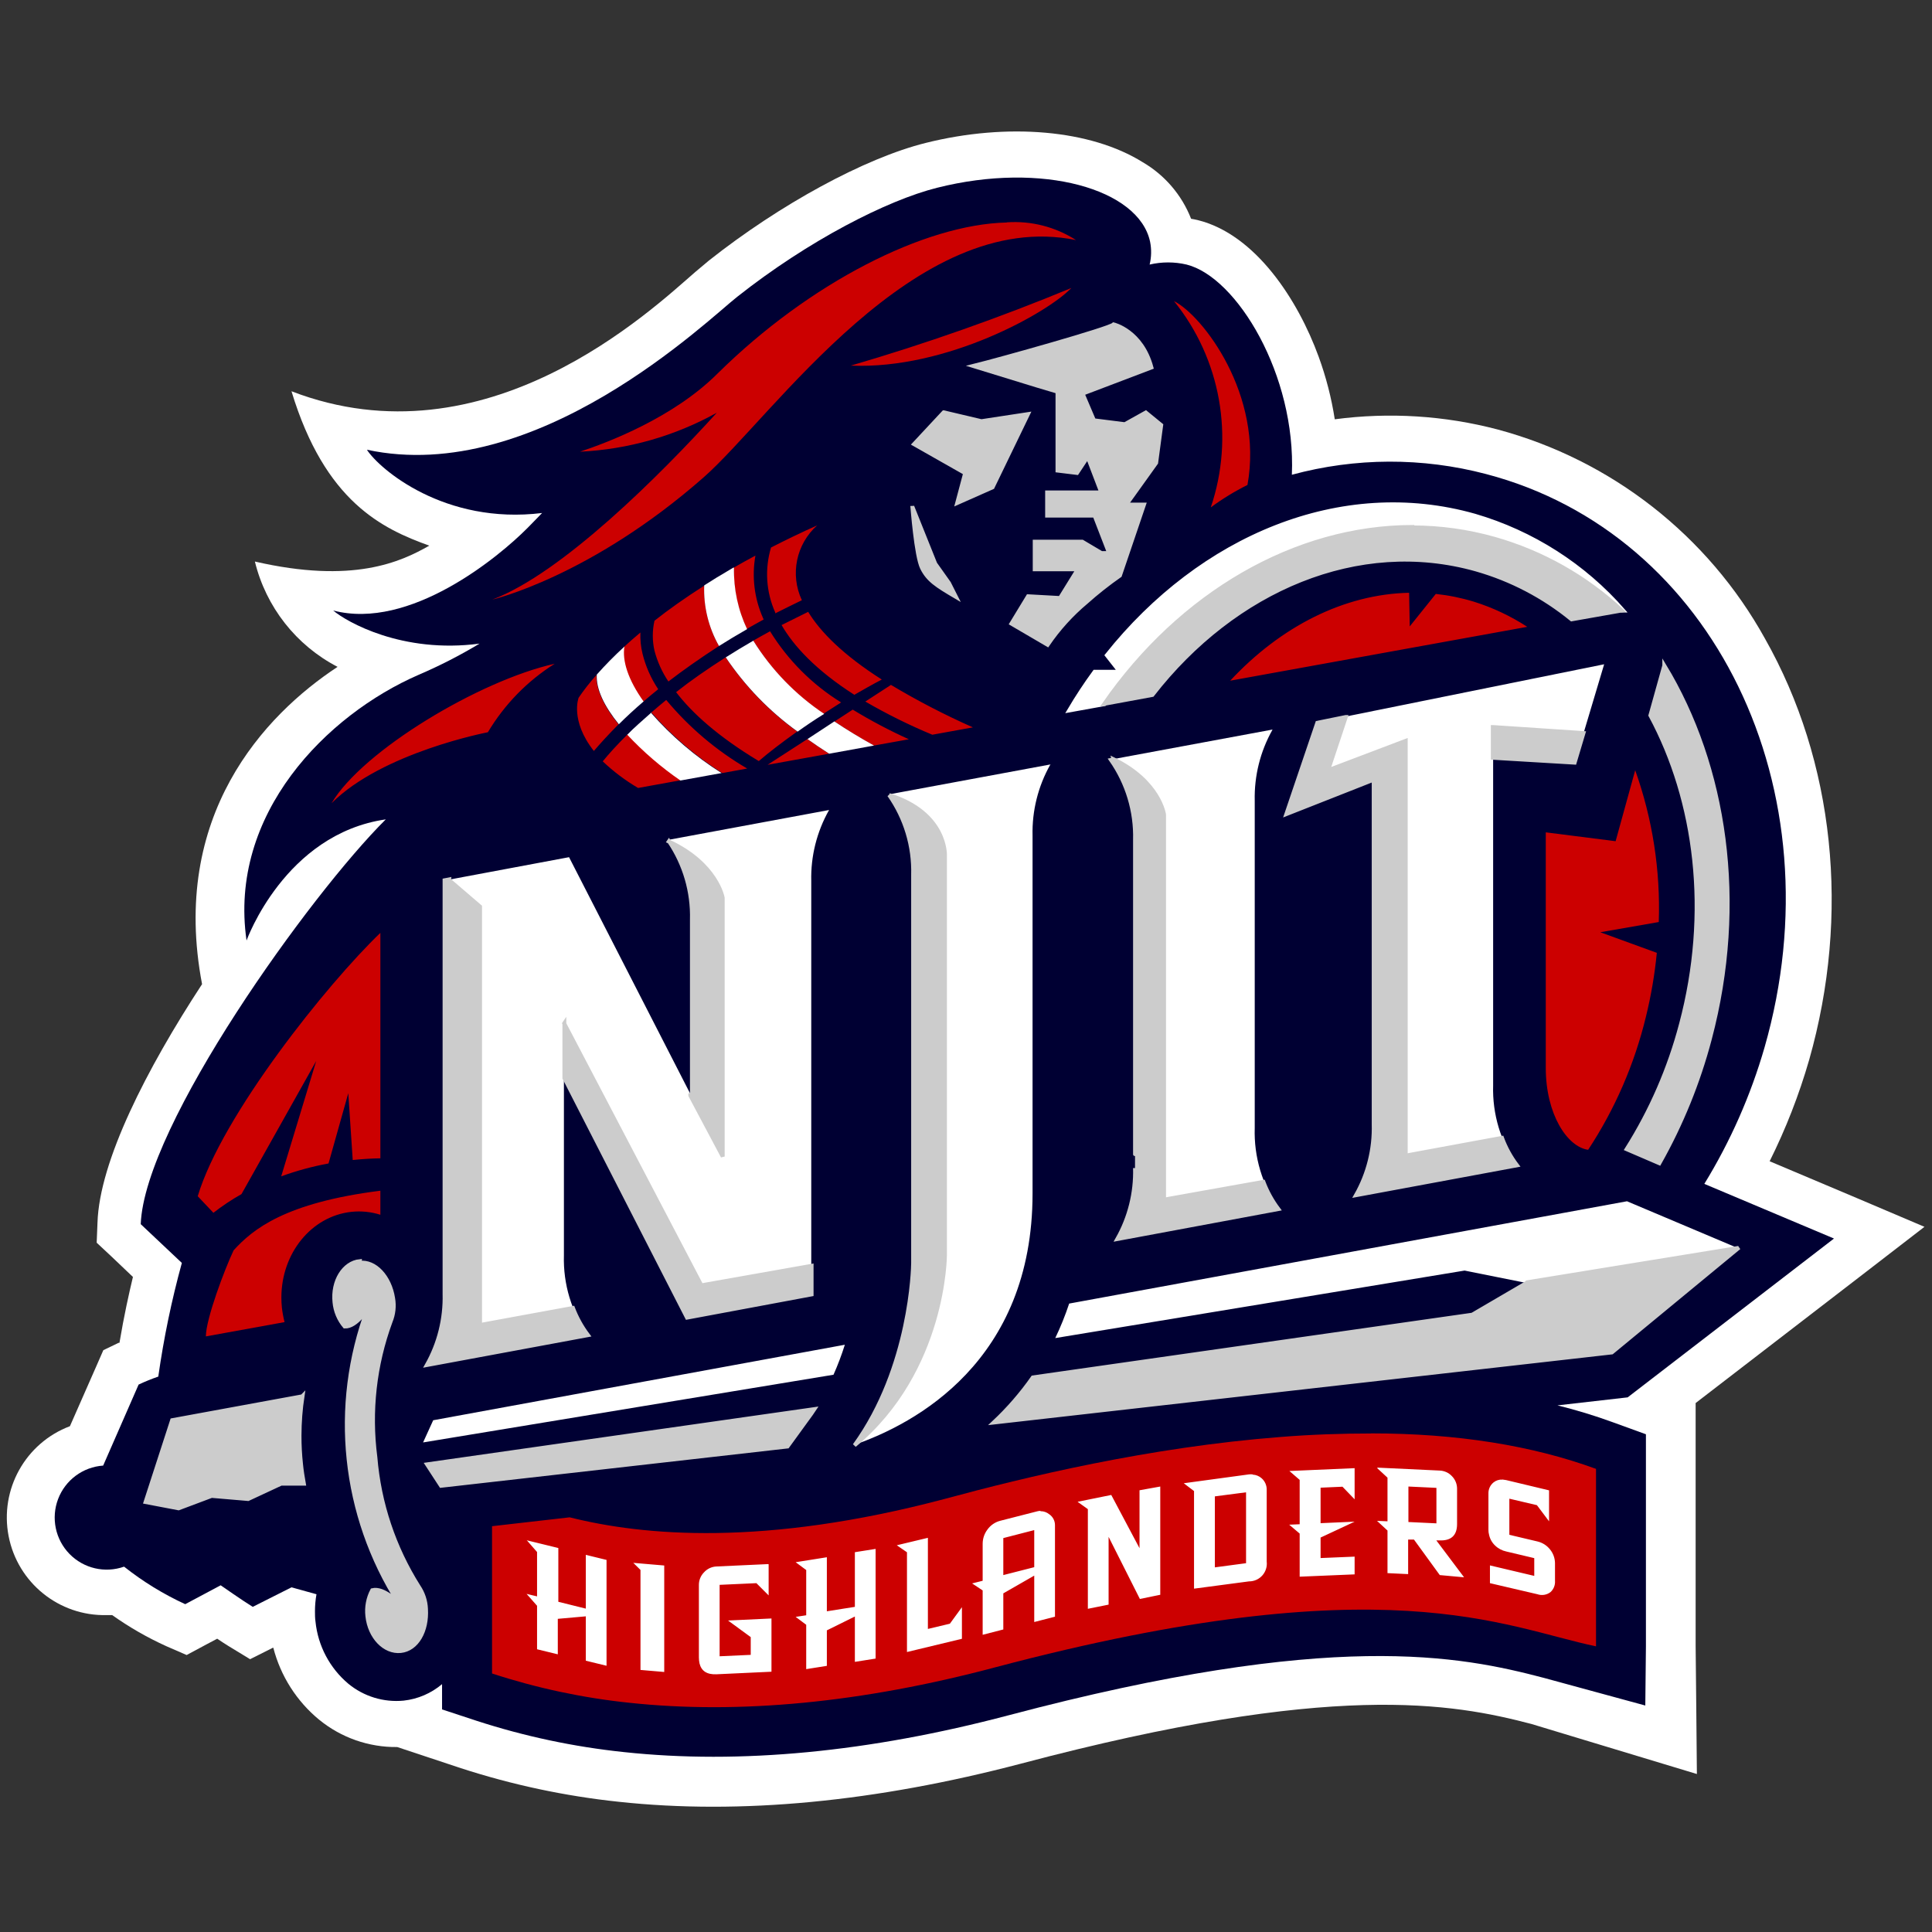 <?xml version="1.0" encoding="UTF-8" standalone="no"?>
<svg width="250px" height="250px" viewBox="0 0 250 250" version="1.1" xmlns="http://www.w3.org/2000/svg" xmlns:xlink="http://www.w3.org/1999/xlink">
    <rect x="0" y="0" width="250" height="250" fill="#333333" stroke="none"/>
    <!-- Generator: Sketch 47.1 (45422) - http://www.bohemiancoding.com/sketch -->
    <title>NJTECH</title>
    <desc>Created with Sketch.</desc>
    <defs></defs>
    <g id="Page-1" stroke="none" stroke-width="1" fill="none" fill-rule="evenodd">
        <g id="NJTECH" fill-rule="nonzero">
            <g id="Asset-1" transform="translate(0, 17)">
                <path d="M240.94,147.985 L249.025,141.75 L239.679,137.778 L228.991,133.266 C231.09,129.056 232.802,124.663 234.106,120.142 C239.45,101.336 237.385,81.519 228.383,65.628 C220.996,52.293 208.518,42.53 193.807,38.578 C186.93,36.77 179.767,36.321 172.718,37.257 C172.29,34.493 171.591,31.778 170.631,29.151 C167.959,21.815 162.466,13.33 154.989,11.481 C154.702,11.401 154.415,11.367 154.128,11.309 C152.924,8.228 150.713,5.647 147.856,3.984 C141.124,-0.218 130.367,-1.148 119.794,1.493 C111.927,3.444 100.917,9.449 91.743,16.706 L89.977,18.187 C84.243,23.158 62.947,43.331 37.718,33.629 C42.064,47.958 49.495,51.426 55.55,53.607 C51.823,55.731 45.654,58.579 32.982,55.662 C34.416,61.538 38.317,66.507 43.681,69.291 C34.163,75.56 21.995,88.568 26.147,110.349 C18.979,121.302 12.867,133.243 12.615,141.222 L12.511,143.806 L14.392,145.562 L17.202,148.237 C16.709,150.293 16.055,153.197 15.459,156.757 L15.356,156.757 L13.372,157.71 L12.489,159.73 L9.048,167.549 C3.295,169.721 -0.057,175.729 1.114,181.772 C2.285,187.815 7.637,192.133 13.784,191.993 C14.037,191.993 14.278,191.993 14.518,191.993 C16.716,193.554 19.059,194.9 21.514,196.012 L24.151,197.16 L26.697,195.794 L28.108,195.047 C28.647,195.415 29.163,195.748 29.553,195.989 L32.362,197.7 L35.31,196.219 L35.367,196.219 C36.307,199.867 38.379,203.123 41.284,205.519 C44.135,207.854 47.716,209.11 51.399,209.066 L59.633,211.799 C66.275,213.958 73.124,215.416 80.069,216.15 C95.837,217.85 113.326,216.15 132.122,211.213 C172.477,200.524 187.936,203.406 198.165,206.081 L219.576,212.557 C219.576,212.557 219.427,196.127 219.415,195.954 L219.415,164.553" id="Shape" fill="#FFFFFF"></path>
                <path d="M201.56,164.851 L210.619,163.818 L237.317,143.266 L220.539,136.193 C223.922,130.678 226.545,124.73 228.337,118.512 C237.878,85.216 221.743,52.046 192.294,44.341 C184.054,42.171 175.391,42.203 167.167,44.433 C167.718,31.54 160.057,18.864 153.544,17.234 C151.971,16.866 150.334,16.866 148.761,17.234 C148.998,16.263 149.017,15.251 148.819,14.271 C147.362,7.463 134.897,3.858 121.239,7.302 C114.805,8.921 104.656,14.088 95.401,21.401 C91.64,24.341 69.461,45.926 47.477,41.196 C49.094,43.699 57.523,50.932 70.149,49.382 C69.518,50.025 68.899,50.679 68.268,51.311 C64.507,55.111 53.016,64.595 43.119,62 C44.828,63.458 52.053,67.614 62.053,66.283 C59.518,67.809 56.882,69.159 54.163,70.324 C42.282,75.491 29.53,88.316 31.904,104.7 C31.904,104.7 36.835,90.922 49.92,89.027 C40.138,98.741 18.693,128.593 18.211,141.406 L23.532,146.423 C22.204,151.256 21.185,156.169 20.482,161.131 C19.614,161.428 18.764,161.773 17.936,162.164 L13.349,172.647 C10.731,172.827 8.456,174.513 7.52,176.968 C6.585,179.422 7.159,182.198 8.992,184.078 C10.824,185.958 13.581,186.601 16.055,185.724 C18.49,187.654 21.146,189.284 23.968,190.581 L28.555,188.136 C28.555,188.136 31.479,190.179 32.706,190.926 L37.718,188.4 L40.952,189.295 C40.823,190.015 40.758,190.745 40.757,191.477 C40.757,191.924 40.757,192.384 40.826,192.843 C41.146,195.974 42.672,198.857 45.08,200.88 C47.08,202.525 49.649,203.309 52.225,203.061 C54.059,202.862 55.792,202.118 57.202,200.926 L57.202,204.198 L61.628,205.656 C67.845,207.679 74.256,209.041 80.757,209.721 C95.734,211.328 112.466,209.721 130.47,204.967 C172.466,193.842 188.956,197.275 199.794,200.122 L212.901,203.693 L212.982,196.023 L212.982,168.594 L208.716,167.044 C206.36,166.183 203.96,165.451 201.525,164.851" id="Shape" fill="#000033"></path>
                <path d="M207.569,68.958 L170.447,76.467 L166.445,88.293 L177.752,83.895 L177.752,128.478 C177.832,131.691 177.039,134.865 175.459,137.663 L196.307,133.794 C194.186,130.775 193.1,127.149 193.211,123.46 L193.211,80.979 L203.796,81.61 L207.569,68.981 L207.569,68.958 Z M164.644,77.408 L143.796,81.277 C145.911,84.3 147,87.922 146.904,91.611 L146.904,134.092 C146.981,137.305 146.188,140.479 144.61,143.277 L165.47,139.397 C163.332,136.343 162.241,132.676 162.362,128.949 L162.362,86.616 C162.286,83.404 163.078,80.23 164.656,77.431 L164.644,77.408 Z M135.975,81.909 L115.046,85.79 C117.161,88.812 118.25,92.434 118.154,96.123 L118.154,146.354 C118.154,146.951 117.89,159.845 110.573,169.949 C118.326,167.262 133.612,159.202 133.612,137.433 L133.612,137.433 L133.612,91.129 C133.535,87.916 134.328,84.742 135.906,81.943 L135.975,81.909 Z M107.305,87.81 L86.411,91.691 C88.538,94.707 89.629,98.334 89.518,102.024 L89.518,124.919 L73.635,93.919 L57.511,96.938 L57.511,150.476 C57.589,153.689 56.796,156.863 55.218,159.661 L76.078,155.792 C73.953,152.775 72.863,149.149 72.97,145.459 L72.97,122.496 L88.853,153.496 L104.977,150.488 L104.977,97.019 C104.897,93.805 105.69,90.631 107.271,87.833 L107.305,87.81 Z M210.596,138.432 L138.349,151.682 C137.845,153.208 137.244,154.7 136.548,156.148 L189.518,147.411 L197.362,148.984 L224.885,144.506 L210.505,138.432 L210.596,138.432 Z M109.323,157.009 L56.055,166.78 L54.748,169.65 L107.856,160.89 C108.417,159.625 108.907,158.329 109.323,157.009 Z" id="Shape" fill="#FFFFFF"></path>
                <path d="M193.349,52.643 C199.517,54.405 205.178,57.612 209.862,62 L210.046,62 C204.936,56.161 198.268,51.903 190.826,49.726 C173.555,44.835 155.413,52.482 143.222,67.787 L144.897,69.922 L141.64,69.922 C140.47,71.522 139.369,73.194 138.337,74.94 L142.924,74.113 C155.057,56.615 174.725,47.476 193.383,52.689" id="Shape" stroke="#FFFFFF" stroke-width="0.5" fill="#FFFFFF"></path>
                <path d="M130.264,11.791 C119.644,12.033 104.782,19.564 92.878,31.31 C87.144,37.051 78.624,40.266 75.057,41.448 C81.264,41.152 87.319,39.427 92.752,36.408 C85.459,44.445 72.752,57.166 63.704,60.588 C63.704,60.588 76.411,57.637 91.067,44.755 C100.034,36.856 118.383,9.794 139.232,14.065 C136.574,12.356 133.437,11.551 130.287,11.769 L130.264,11.791 Z M138.635,20.265 C129.308,24.124 119.78,27.478 110.092,30.311 C122.523,30.839 135.596,23.445 138.635,20.265 Z M151.915,21.964 C157.969,29.456 159.766,39.532 156.674,48.659 C158.169,47.553 159.758,46.581 161.422,45.754 C163.532,34.123 155.619,23.813 151.915,21.964 Z M105.78,50.966 C103.647,51.919 101.651,52.884 99.771,53.848 C98.935,56.628 99.13,59.617 100.321,62.264 L100.321,62.367 C101.468,61.793 102.615,61.219 103.761,60.668 C102.207,57.349 103.019,53.401 105.757,50.966 L105.78,50.966 Z M97.752,54.893 C96.778,55.41 95.837,55.938 94.943,56.454 C94.884,59.194 95.461,61.91 96.628,64.388 C97.339,63.975 98.073,63.573 98.819,63.16 L98.716,62.93 C97.604,60.406 97.269,57.608 97.752,54.893 Z M91.089,58.808 C88.647,60.37 86.502,61.885 84.69,63.32 C84.399,64.598 84.399,65.924 84.69,67.201 C85.064,68.621 85.672,69.967 86.491,71.185 C88.406,69.716 90.585,68.177 93.039,66.593 C91.704,64.23 91.046,61.544 91.135,58.831 L91.089,58.808 Z M182.339,59.704 C173.933,59.887 165.734,64.055 159.186,71.082 L197.626,64.113 C195.477,62.713 193.147,61.616 190.7,60.852 C189.099,60.364 187.455,60.03 185.791,59.853 L182.42,64.055 L182.339,59.704 Z M104.576,62.172 C103.429,62.735 102.282,63.32 101.135,63.883 C102.706,66.593 105.55,69.704 110.55,72.907 C111.697,72.253 112.844,71.587 114.106,70.933 C109.094,67.741 106.158,64.767 104.576,62.172 Z M99.644,64.687 C98.899,65.089 98.177,65.502 97.466,65.904 C99.791,69.664 102.887,72.889 106.548,75.364 L108.842,73.895 C105.104,71.582 101.955,68.429 99.644,64.687 L99.644,64.687 Z M82.867,64.847 C82.099,65.49 81.399,66.11 80.745,66.707 C80.436,68.533 81.216,71.013 83.222,73.814 C83.842,73.275 84.484,72.735 85.172,72.184 C84.234,70.783 83.547,69.229 83.142,67.591 C82.925,66.698 82.832,65.778 82.867,64.859 L82.867,64.847 Z M93.899,68.062 C91.491,69.601 89.312,71.116 87.489,72.563 C89.541,75.25 92.901,78.304 98.188,81.484 C99.518,80.336 101.181,79.073 103.154,77.661 C99.524,75.037 96.39,71.787 93.899,68.062 L93.899,68.062 Z M71.778,68.889 C62.099,71.036 46.915,80.129 42.901,86.938 C49.484,80.347 63.131,77.753 63.131,77.753 C65.275,74.157 68.238,71.12 71.778,68.889 L71.778,68.889 Z M77.167,70.359 C76.339,71.283 75.573,72.261 74.874,73.286 C74.874,73.286 73.727,76.214 76.846,80.175 C77.626,79.257 78.681,78.097 80.034,76.731 C78.165,74.434 77.064,72.138 77.179,70.301 L77.167,70.359 Z M115.264,71.644 L111.972,73.78 C114.765,75.401 117.661,76.835 120.642,78.074 L125.894,77.121 C122.242,75.503 118.692,73.662 115.264,71.61 L115.264,71.644 Z M86.181,73.596 C85.505,74.147 84.885,74.676 84.289,75.192 C86.956,78.232 90.046,80.873 93.463,83.034 L96.686,82.449 C92.712,80.129 89.173,77.133 86.227,73.596 L86.181,73.596 Z M110.344,74.825 L107.982,76.363 C109.511,77.404 111.212,78.441 113.085,79.475 L117.603,78.66 C115.107,77.532 112.683,76.251 110.344,74.825 L110.344,74.825 Z M81.158,78.074 C79.794,79.429 78.75,80.589 77.993,81.519 C79.382,82.837 80.917,83.993 82.569,84.963 L88.142,83.953 C85.644,82.229 83.337,80.243 81.261,78.028 L81.158,78.074 Z M104.472,78.637 L99.323,81.966 L107.282,80.531 C106.307,79.9 105.367,79.268 104.472,78.637 Z M211.594,82.667 L209.06,91.852 L200.023,90.704 L200.023,121.199 C200.023,127.157 202.787,131.406 205.505,131.784 C208.972,126.519 211.502,120.692 212.982,114.562 C213.65,111.844 214.121,109.082 214.392,106.296 L207.076,103.632 L214.644,102.311 C214.874,95.629 213.839,88.964 211.594,82.667 L211.594,82.667 Z M49.22,103.712 C42.339,110.314 28.727,127.318 25.585,137.789 L27.615,139.936 C28.765,139.04 29.98,138.23 31.25,137.514 L40.917,120.291 L36.388,135.217 C38.379,134.493 40.427,133.936 42.511,133.553 L45.069,124.459 L45.642,133.105 C47.007,132.967 48.234,132.898 49.22,132.887 L49.22,103.712 Z M49.22,137.077 C36.915,138.627 32.706,142.06 30.229,144.793 C29.083,147.204 26.64,153.668 26.64,155.93 L36.823,154.081 C36.667,153.474 36.552,152.856 36.479,152.233 C36.434,151.787 36.411,151.338 36.411,150.89 C36.411,145.206 40.264,140.373 45.482,139.81 C46.741,139.679 48.013,139.808 49.22,140.189 L49.22,137.077 L49.22,137.077 Z M177.42,168.491 C173.693,168.491 169.805,168.617 165.757,168.939 C148.704,170.259 132.706,174.117 122.179,176.976 C98.865,183.141 83.268,181.74 73.716,179.341 L63.67,180.489 L63.67,199.548 C69.437,201.436 75.387,202.706 81.422,203.337 C95.631,204.864 111.571,203.337 128.807,198.744 C179.266,185.38 194.587,193.555 206.525,196.035 L206.525,173.072 C198.314,170.064 188.578,168.479 177.397,168.479 L177.42,168.491 Z" id="Shape" fill="#CC0000"></path>
                <path d="M178.211,172.98 L179.541,174.209 L179.541,179.857 L178.188,179.8 L179.541,181.051 L179.541,186.563 L182.213,186.689 L182.213,182.223 L182.97,182.223 L186.307,186.815 L189.45,187.102 L185.86,182.326 L186.25,182.326 C187.764,182.395 188.544,181.694 188.544,180.213 L188.544,175.621 C188.541,175.024 188.307,174.452 187.89,174.025 C187.471,173.572 186.889,173.308 186.273,173.29 L178.245,172.911 L178.211,172.98 Z M175.287,172.98 L166.846,173.347 L168.177,174.496 L168.177,180.236 L166.823,180.294 L168.177,181.442 L168.177,187.022 L175.287,186.723 L175.287,184.427 L170.883,184.611 L170.883,181.959 L175.287,179.903 L170.883,180.099 L170.883,175.506 L173.716,175.38 L175.287,177.01 L175.287,173.049 L175.287,172.98 Z M162.076,173.784 C161.923,173.767 161.769,173.767 161.617,173.784 L153.177,174.932 L154.507,175.942 L154.507,188.572 L161.617,187.63 C162.276,187.635 162.905,187.356 163.344,186.864 C163.783,186.371 163.99,185.714 163.911,185.059 L163.911,175.804 C163.929,175.227 163.689,174.671 163.257,174.289 C162.939,174.006 162.535,173.84 162.11,173.818 L162.076,173.784 Z M194.404,174.461 C193.989,174.435 193.579,174.566 193.257,174.829 C192.828,175.179 192.586,175.709 192.603,176.264 L192.603,180.948 C192.599,181.165 192.627,181.382 192.683,181.591 C192.793,182.122 193.061,182.606 193.452,182.98 C193.853,183.374 194.358,183.645 194.908,183.761 L198.532,184.622 L198.532,186.919 L192.798,185.564 L192.798,187.86 L198.945,189.295 C199.518,189.491 200.15,189.388 200.631,189.02 C201.041,188.651 201.257,188.112 201.216,187.561 L201.216,185.265 C201.208,184.62 200.981,183.997 200.573,183.497 C200.163,182.978 199.589,182.614 198.945,182.464 L195.31,181.603 L195.31,176.93 L198.876,177.768 L200.447,179.857 L200.447,175.85 L194.885,174.519 L194.404,174.45 L194.404,174.461 Z M150.138,175.357 L147.454,175.839 L147.454,183.336 L143.796,176.447 L139.438,177.331 L140.768,178.284 L140.768,191.178 L143.452,190.639 L143.452,181.867 L147.5,189.904 L150.138,189.364 L150.138,175.357 Z M182.248,175.357 L185.872,175.529 L185.872,180.121 L182.248,179.949 L182.248,175.357 Z M161.239,176.091 L161.239,185.277 L157.202,185.816 L157.202,176.631 L161.239,176.103 L161.239,176.091 Z M134.644,178.503 C134.505,178.505 134.366,178.524 134.232,178.56 L129.427,179.789 C128.755,179.963 128.166,180.37 127.764,180.937 C127.372,181.461 127.159,182.096 127.156,182.751 L127.156,187.55 L125.791,187.894 L127.156,188.801 L127.156,194.542 L129.828,193.853 L129.828,189.18 L133.83,186.884 L133.83,192.889 L136.514,192.2 L136.514,180.351 C136.516,179.791 136.241,179.266 135.78,178.95 C135.457,178.685 135.051,178.542 134.633,178.549 L134.644,178.503 Z M133.83,180.994 L133.83,185.793 L129.828,186.815 L129.828,182.027 L133.83,180.994 Z M120.069,181.993 L116.044,182.957 L117.362,183.864 L117.362,196.77 L124.472,195.059 L124.472,190.971 L122.913,193.107 L120.069,193.784 L120.069,182.039 L120.069,181.993 Z M68.142,182.28 L69.495,183.83 L69.495,189.571 L68.142,189.249 L69.495,190.788 L69.495,196.414 L72.179,197.068 L72.179,192.476 L75.803,192.154 L75.803,197.895 L78.486,198.549 L78.486,184.852 L75.803,184.197 L75.803,191.155 L72.248,190.271 L72.248,183.313 L68.211,182.326 L68.142,182.28 Z M113.303,183.428 L110.619,183.853 L110.619,190.926 L106.995,191.5 L106.995,184.507 L102.959,185.15 L104.323,186.161 L104.323,192.016 L102.959,192.223 L104.323,193.245 L104.323,198.986 L106.995,198.561 L106.995,193.968 L110.619,192.177 L110.619,198.044 L113.303,197.619 L113.303,183.52 L113.303,183.428 Z M81.927,185.208 L82.878,186.149 L82.878,199.089 L85.952,199.353 L85.952,185.575 L81.927,185.231 L81.927,185.208 Z M99.438,185.391 L92.718,185.701 C92.093,185.725 91.505,186.003 91.089,186.471 C90.67,186.9 90.435,187.477 90.436,188.078 L90.436,197.481 C90.437,197.736 90.464,197.99 90.516,198.239 C90.753,199.234 91.487,199.705 92.718,199.651 L99.828,199.319 L99.828,192.43 L94.209,192.694 L97.144,194.841 L97.144,197.137 L93.119,197.321 L93.119,188.078 L97.878,187.86 L99.461,189.444 L99.461,185.449 L99.438,185.391 Z" id="Shape" fill="#FFFFFF"></path>
                <path d="M144.106,24.972 C143.578,25.523 129.53,29.461 125.917,30.357 L134.174,32.894 L136.835,33.687 L136.835,43.894 L139.369,44.204 L140.745,42.126 L142.5,46.718 L135.493,46.718 L135.493,49.726 L141.64,49.726 L143.509,54.56 L142.523,54.56 L140.046,53.09 L133.888,53.09 L133.888,56.673 L139.461,56.673 L137.167,60.381 L133.028,60.151 L130.872,63.699 L135.562,66.443 C136.968,64.382 138.65,62.523 140.562,60.921 C141.945,59.688 143.401,58.538 144.92,57.476 L148.039,48.291 L145.745,48.291 L149.61,42.895 L150.264,38.004 L148.268,36.373 L145.55,37.889 L141.56,37.384 L140.092,33.939 L149.002,30.552 C147.729,25.81 144.106,24.972 144.106,24.972 L144.106,24.972 Z M122.11,36.35 L118.268,40.472 L124.885,44.227 L123.853,48.096 L128.44,46.064 L133.028,36.58 L126.995,37.499 L122.122,36.35 L122.11,36.35 Z M118.05,48.475 C118.05,48.475 118.532,54.962 119.312,56.512 C120.092,58.062 121.135,58.739 123.716,60.255 L122.798,58.441 L121.021,55.938 L118.05,48.532 L118.05,48.475 Z M182.798,51.184 C167.592,51.184 152.764,59.853 142.89,74.079 L149.117,72.93 C159.725,59.267 175.768,52.39 191.021,56.696 C195.53,57.982 199.729,60.178 203.36,63.148 L209.862,62 C205.176,57.637 199.519,54.453 193.36,52.711 C189.926,51.744 186.377,51.249 182.81,51.242 L182.798,51.184 Z M215.356,69.119 L213.555,75.571 C219.541,86.674 221.365,101.083 217.523,115.515 C216.016,121.24 213.641,126.7 210.482,131.704 L214.725,133.53 C217.576,128.472 219.769,123.07 221.25,117.456 C225.929,99.797 223.28,82.161 215.356,69.096 L215.356,69.119 Z M174.128,75.778 L170.459,76.524 L166.445,88.35 L177.752,83.895 L177.752,128.478 C177.842,131.692 177.048,134.869 175.459,137.663 L196.307,133.794 C195.486,132.71 194.829,131.511 194.358,130.234 L181.904,132.531 L181.904,78.855 L171.858,82.667 L174.151,75.778 L174.128,75.778 Z M193.165,77.075 L193.165,81.059 L203.761,81.691 L204.908,77.856 L193.177,77.075 L193.165,77.075 Z M144.083,81.277 L143.761,81.335 C145.876,84.357 146.966,87.979 146.869,91.668 C146.869,91.668 146.869,134.219 146.869,134.15 C146.956,137.364 146.163,140.54 144.576,143.335 L165.424,139.454 C164.615,138.377 163.963,137.19 163.486,135.929 L150.631,138.226 L150.631,88.407 C150.631,88.407 150.046,84.113 144.071,81.231 L144.083,81.277 Z M115.046,85.87 C117.167,88.889 118.258,92.514 118.154,96.203 L118.154,146.423 C118.154,147.032 117.89,159.926 110.573,170.029 C122.294,160.281 122.282,145.356 122.282,145.356 L122.282,93.689 C122.282,93.689 122.511,88.201 115.057,85.881 L115.046,85.87 Z M86.56,91.852 C88.591,94.843 89.63,98.398 89.53,102.013 L89.53,124.896 L89.323,124.494 L89.323,124.758 L93.521,132.657 L93.521,99.177 C93.521,99.177 92.775,94.78 86.537,91.886 L86.56,91.852 Z M58.119,96.789 L57.523,96.904 L57.523,150.453 C57.603,153.666 56.81,156.841 55.229,159.639 L76.089,155.769 C75.277,154.692 74.621,153.505 74.14,152.244 L62.122,154.449 L62.122,100.314 L58.108,96.869 L58.119,96.789 Z M73.028,115.389 L73.028,122.507 L88.899,153.507 L105.023,150.499 L105.023,146.791 L90.757,149.317 L73.005,115.423 L73.028,115.389 Z M224.977,144.471 L197.454,148.949 L197.638,148.949 L190.505,153.117 L133.647,161.234 C132.164,163.353 130.465,165.311 128.578,167.079 L208.578,158.008 L225.034,144.437 L224.977,144.471 Z M46.56,146.182 C44.461,146.4 42.993,148.8 43.28,151.51 C43.387,152.669 43.847,153.767 44.599,154.656 C46.147,154.724 47.592,152.29 47.592,152.29 C42.869,164.937 44.355,179.07 51.606,190.455 C51.606,190.455 49.679,188.377 48.165,188.767 C47.62,189.795 47.4,190.964 47.534,192.12 C47.821,194.841 49.759,196.861 51.858,196.643 C53.956,196.425 55.298,194.037 55.126,191.201 C55.086,190.163 54.756,189.157 54.174,188.296 L54.174,188.296 L54.174,188.296 C50.985,183.255 49.065,177.515 48.578,171.568 C47.804,165.647 48.477,159.627 50.539,154.024 L50.539,154.024 L50.539,154.024 C50.935,153.066 51.05,152.014 50.872,150.993 L50.872,150.993 C50.436,148.191 48.521,146.148 46.537,146.4 L46.56,146.182 Z M39.106,163.68 L22.271,166.769 L18.83,177.366 L23.108,178.181 L27.385,176.574 L32.11,176.976 L36.376,174.989 L39.323,174.989 C39.174,174.151 39.037,173.313 38.956,172.463 C38.823,171.236 38.758,170.001 38.761,168.766 C38.765,167.048 38.895,165.333 39.151,163.634 L39.106,163.68 Z M105.39,165.333 L55.252,172.486 L57.064,175.265 L101.904,170.179 L104.989,165.93 L105.39,165.333 L105.39,165.333 Z" id="Shape" stroke="#CCCCCC" stroke-width="0.5" fill="#CCCCCC"></path>
                <path d="M94.977,56.454 L94.885,56.454 C94.3,56.799 93.739,57.132 93.177,57.476 L92.764,57.717 L91.25,58.67 L91.124,58.751 C91.022,61.492 91.685,64.208 93.039,66.593 C94.186,65.869 95.401,65.134 96.674,64.411 C95.503,61.934 94.922,59.218 94.977,56.477 L94.977,56.454 Z M97.477,65.904 C96.227,66.627 95.034,67.35 93.911,68.062 C96.417,71.793 99.566,75.047 103.211,77.672 C104.255,76.926 105.378,76.157 106.651,75.376 C102.956,72.907 99.828,69.678 97.477,65.904 Z M80.757,66.707 L80.757,66.707 C79.518,67.839 78.339,69.034 77.225,70.29 L77.225,70.29 C77.11,72.161 78.2,74.4 80.08,76.719 C80.998,75.801 82.064,74.813 83.28,73.769 C81.273,70.967 80.493,68.487 80.803,66.661 L80.757,66.707 Z M84.3,75.192 C83.154,76.226 82.007,77.19 81.17,78.074 C83.243,80.292 85.55,82.278 88.05,83.999 L93.372,83.034 C89.952,80.876 86.862,78.235 84.197,75.192 L84.3,75.192 Z M107.982,76.34 L104.484,78.637 C105.378,79.268 106.307,79.9 107.294,80.531 L113.096,79.475 C111.239,78.441 109.534,77.404 107.982,76.363 L107.982,76.34 Z" id="Shape" fill="#FFFFFF"></path>
            </g>
        </g>
    </g>
</svg>